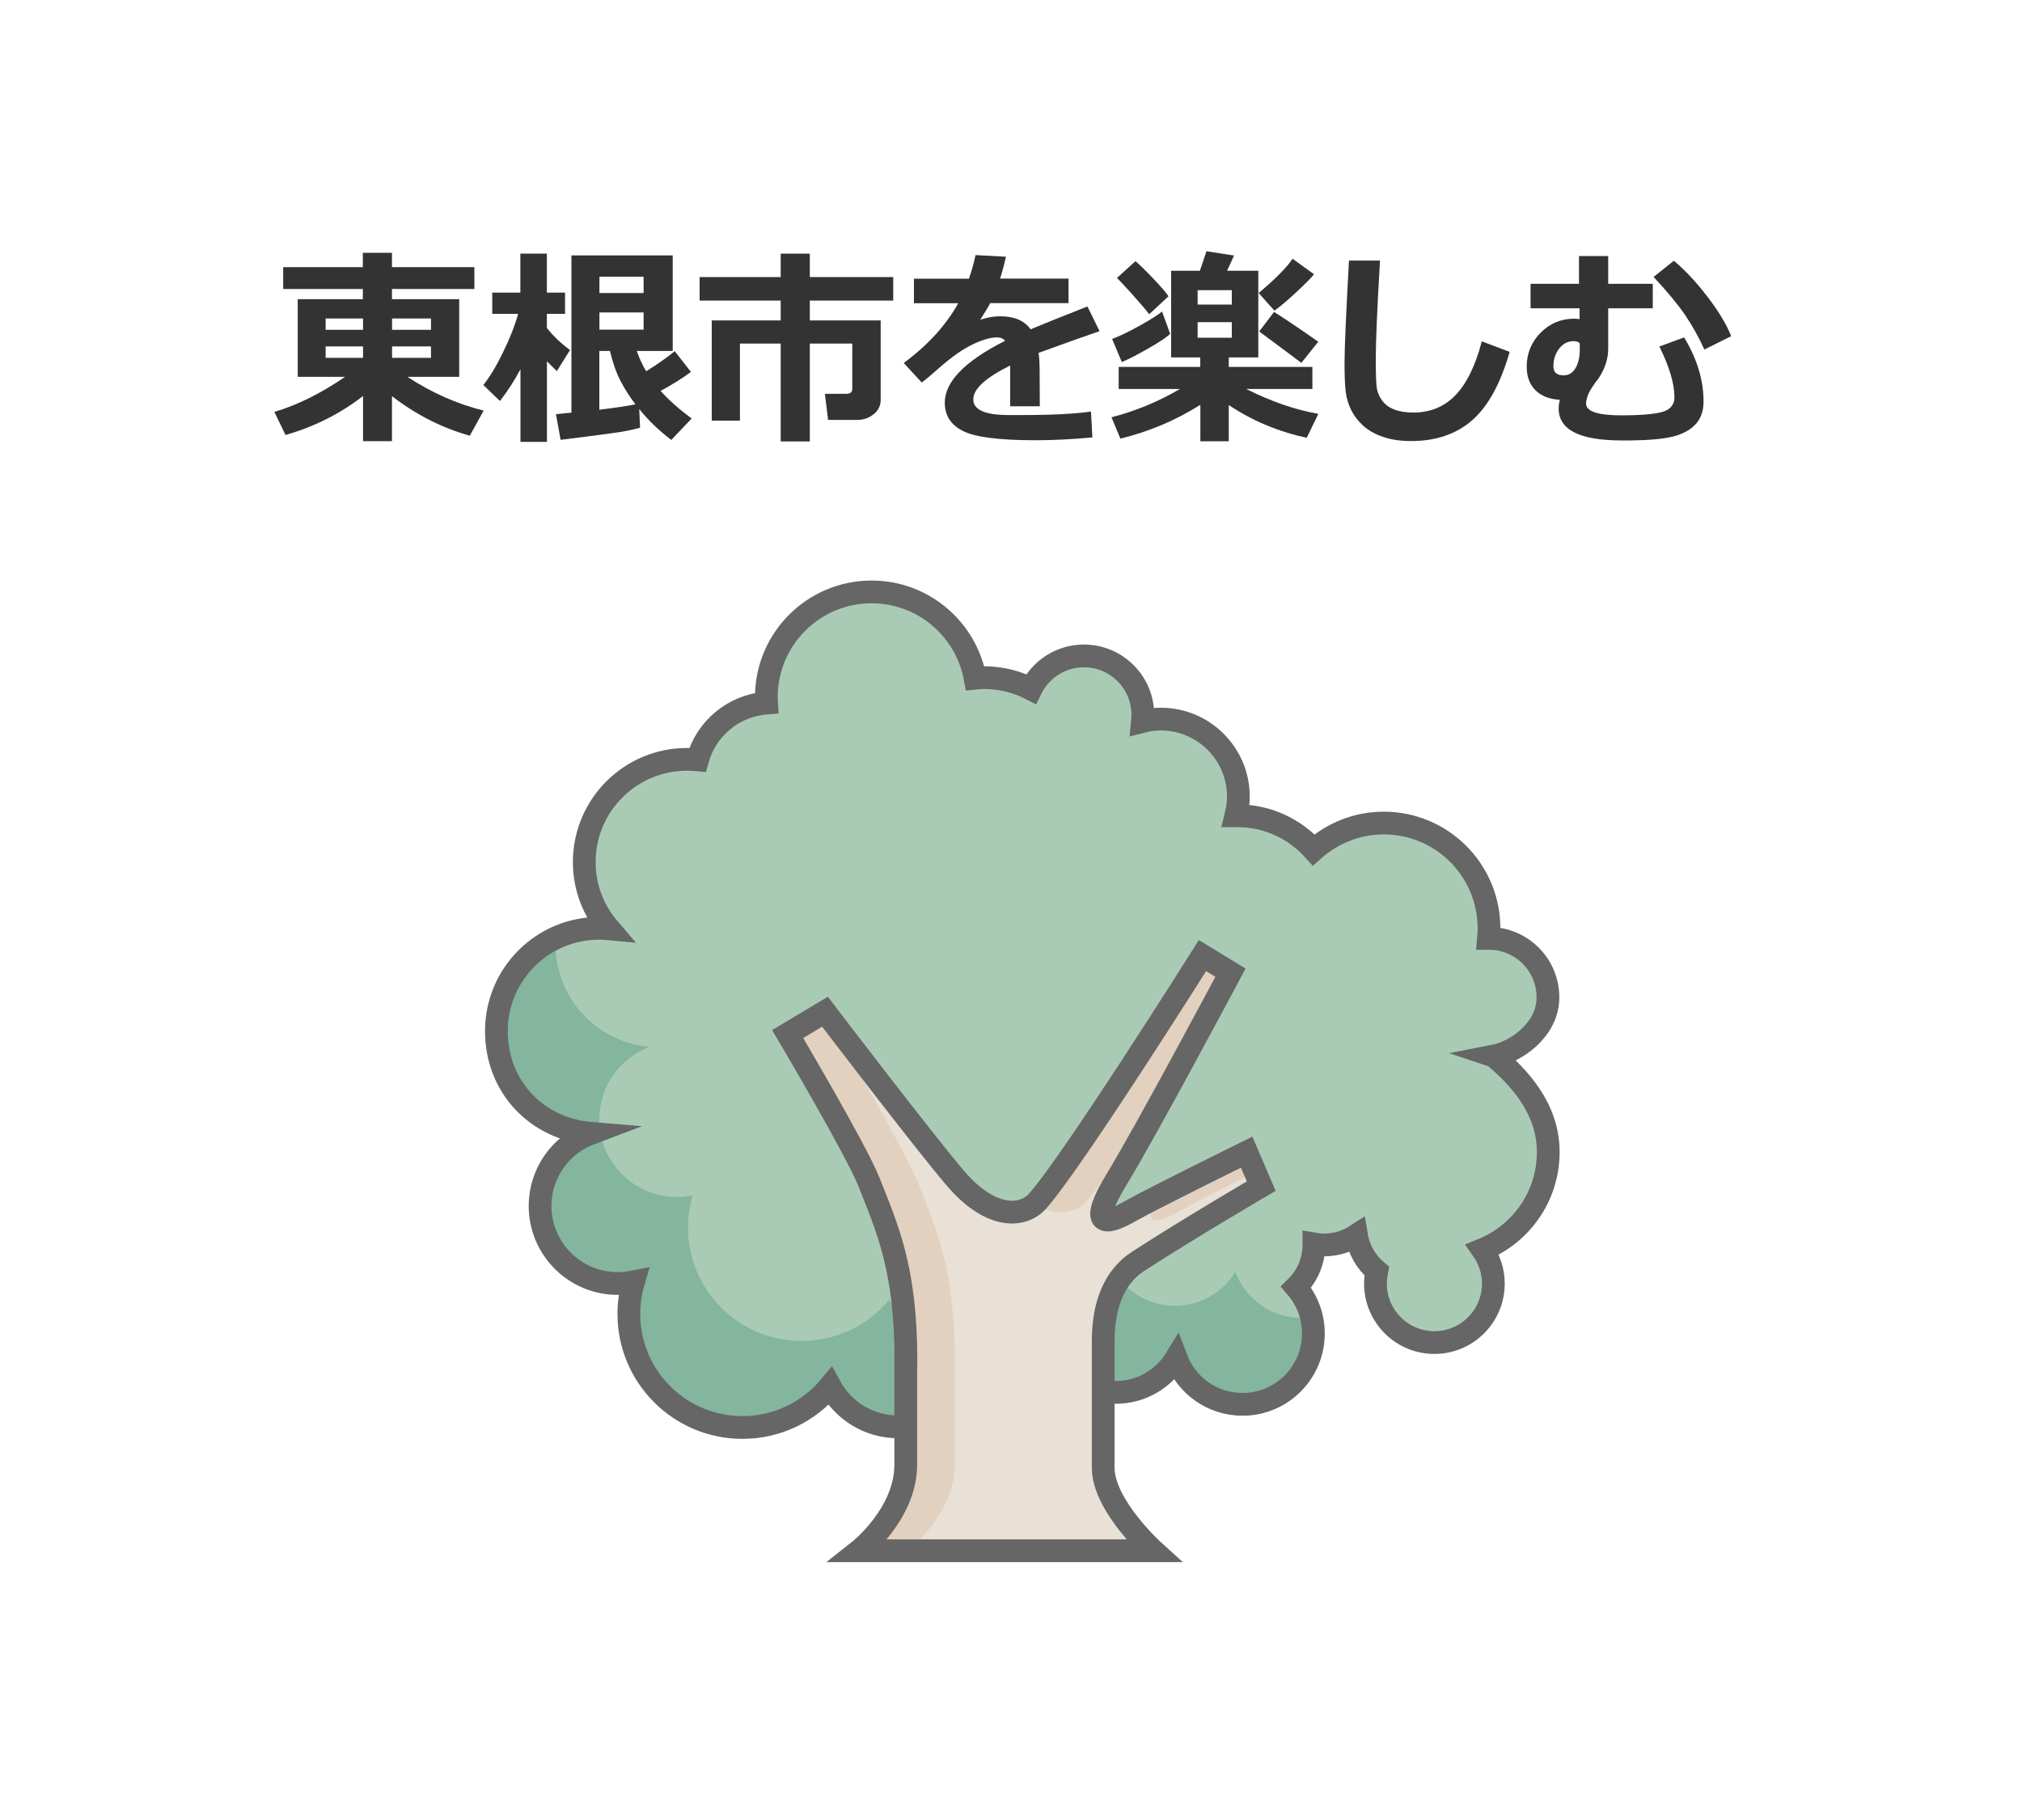 <?xml version="1.0" encoding="UTF-8"?><svg id="_レイヤー_1" xmlns="http://www.w3.org/2000/svg" width="200" height="180" viewBox="0 0 200 180"><defs><style>.cls-1{fill:#333;}.cls-1,.cls-2,.cls-3,.cls-4,.cls-5{stroke-width:0px;}.cls-2{fill:#e2d1bf;}.cls-3{fill:#83b59f;}.cls-6{fill:none;stroke:#666;stroke-miterlimit:10;stroke-width:2.25px;}.cls-4{fill:#e9e0d6;}.cls-5{fill:#a9cbb5;}</style></defs><path class="cls-1" d="M35.92,39.16c-2.28,1.76-4.84,3.05-7.68,3.86l-1.1-2.28c2.3-.69,4.63-1.85,6.99-3.47h-4.68v-7.68h6.44v-1.01h-7.88v-2.16h7.88v-1.42h2.88v1.42h8.15v2.16h-8.15v1.01h6.65v7.68h-5.12c2.39,1.57,4.9,2.68,7.54,3.34l-1.37,2.48c-2.73-.76-5.3-2.06-7.7-3.91v4.45h-2.86v-4.48ZM32.21,32.62h3.7v-1.12h-3.7v1.12ZM35.91,34.26h-3.7v1.13h3.7v-1.13ZM38.78,32.62h3.85v-1.12h-3.85v1.12ZM42.63,34.26h-3.85v1.13h3.85v-1.13Z"/><path class="cls-1" d="M51.47,36.54c-.59,1.11-1.27,2.15-2.02,3.12l-1.64-1.58c.64-.81,1.3-1.9,1.96-3.27.67-1.36,1.16-2.62,1.48-3.77h-2.56v-2.1h2.78v-3.86h2.62v3.86h1.8v2.1h-1.8v1.39c.62.79,1.38,1.52,2.29,2.19l-1.3,2.08c-.38-.35-.7-.68-.98-.97v7.97h-2.62v-7.17ZM63.31,42.3c-.62.17-1.3.32-2.05.44-.75.12-2.68.37-5.81.76l-.46-2.54,1.53-.15v-15.55h10.02v9.45h-3.55c.22.67.53,1.34.92,2.01,1.11-.68,2.05-1.35,2.83-1.99l1.6,2.05c-.78.59-1.78,1.22-3,1.88.8.9,1.82,1.8,3.07,2.73l-2.01,2.12c-1.19-.9-2.25-1.91-3.17-3.05l.08,1.85ZM63.66,28.98v-1.61h-4.37v1.61h4.37ZM63.66,32.6v-1.7h-4.37v1.7h4.37ZM59.29,40.52c1.52-.18,2.7-.36,3.56-.53-.57-.76-1.07-1.53-1.48-2.33-.41-.79-.76-1.78-1.04-2.95h-1.05v5.81Z"/><path class="cls-1" d="M87.11,39.55c0,.57-.23,1.05-.7,1.42-.47.38-1.01.56-1.62.56h-2.88l-.32-2.58h2.12c.4,0,.59-.17.59-.5v-4.47h-4.2v9.68h-2.88v-9.68h-4.03v7.62h-2.79v-9.91h6.82v-1.96h-8.02v-2.33h8.02v-2.31h2.88v2.31h8.25v2.33h-8.25v1.96h7.01v7.85Z"/><path class="cls-1" d="M102.84,40.18h-2.92v-4.03c-2.43,1.2-3.65,2.31-3.65,3.35s1.18,1.55,3.53,1.55h1.14c3.13,0,5.46-.12,6.97-.35l.14,2.56c-1.92.18-3.8.28-5.65.28-3.55,0-5.93-.3-7.14-.91-1.21-.6-1.81-1.54-1.81-2.8,0-2.08,1.99-4.12,5.96-6.12-.18-.23-.44-.34-.8-.34-.64,0-1.44.23-2.4.69s-2.04,1.21-3.25,2.27c-.83.74-1.43,1.24-1.79,1.5l-1.78-1.93c2.38-1.76,4.18-3.73,5.39-5.91h-4.38v-2.43h5.44c.29-.83.5-1.6.65-2.33l3.01.16c-.19.85-.39,1.57-.58,2.16h6.77v2.43h-7.75c-.18.36-.51.9-.98,1.64.68-.22,1.34-.34,1.97-.34,1.39,0,2.4.43,3.01,1.29.89-.38,2.76-1.13,5.62-2.26l1.2,2.44c-1.35.46-3.36,1.18-6.03,2.15.07.51.1,1.06.1,1.65l.02,3.61Z"/><path class="cls-1" d="M118.72,40.04c-2.44,1.54-5.07,2.65-7.9,3.34l-.88-2.11c2.39-.62,4.64-1.55,6.77-2.8h-6.06v-2.18h8.07v-.94h-2.88v-8.57h2.84c.22-.62.43-1.26.65-1.93l2.73.42c-.1.24-.33.74-.69,1.51h3.09v8.57h-2.92v.94h8.27v2.18h-6.55c2.5,1.25,4.88,2.07,7.14,2.46l-1.15,2.37c-2.84-.62-5.41-1.7-7.71-3.24v3.58h-2.81v-3.6ZM115.73,33.02c-.31.32-1,.78-2.06,1.39-1.06.61-1.96,1.08-2.71,1.4l-.96-2.29c.7-.25,1.61-.69,2.71-1.3s1.84-1.08,2.23-1.41l.8,2.2ZM115.58,29.3l-1.91,1.78c-.27-.37-.8-.99-1.57-1.85-.77-.87-1.31-1.44-1.62-1.74l1.83-1.66c.35.28.92.84,1.72,1.68.8.84,1.32,1.43,1.55,1.79ZM121.84,30.12v-1.42h-3.38v1.42h3.38ZM121.84,33.4v-1.54h-3.38v1.54h3.38ZM129.98,27.11c-.33.42-.95,1.04-1.85,1.87-.9.83-1.59,1.41-2.08,1.74l-1.55-1.74c1.66-1.4,2.78-2.53,3.35-3.39l2.12,1.53ZM130.38,33.81l-1.66,2.08c-.07-.06-1.46-1.1-4.17-3.11l1.47-1.93c1.25.79,2.71,1.78,4.37,2.95Z"/><path class="cls-1" d="M149.32,34.8c-.89,3.12-2.12,5.37-3.69,6.75-1.57,1.38-3.59,2.07-6.06,2.07-1.07,0-2-.14-2.8-.42-.8-.28-1.45-.65-1.96-1.12-.51-.47-.9-.99-1.17-1.54-.27-.56-.45-1.15-.53-1.77-.08-.63-.12-1.59-.12-2.91,0-1.44.15-4.8.44-10.09h3.07c-.28,4.72-.42,8.01-.42,9.85,0,1.5.04,2.46.12,2.86.08.4.25.79.53,1.16.27.37.67.66,1.18.86.52.2,1.15.3,1.89.3,1.65,0,3.04-.56,4.14-1.69s1.99-2.91,2.63-5.35l2.75,1.04Z"/><path class="cls-1" d="M154.3,39.54c-1.03-.05-1.84-.37-2.42-.94-.58-.57-.87-1.35-.87-2.34,0-1.3.46-2.42,1.37-3.35.92-.93,2.03-1.39,3.33-1.39.15,0,.33.01.53.04v-1.07h-4.85v-2.42h4.79v-2.75h2.89v2.75h4.41v2.42h-4.41v4.01c0,.99-.32,1.96-.94,2.9-.53.68-.87,1.21-1.02,1.57s-.23.68-.23.94c0,.78,1.17,1.17,3.52,1.17,1.73,0,3.02-.1,3.87-.3.85-.2,1.3-.66,1.35-1.37v-.14c0-1.33-.5-3-1.49-5l2.45-.9c1.28,2.11,1.92,4.22,1.92,6.35,0,.9-.25,1.64-.76,2.21-.51.57-1.25.98-2.21,1.23-.97.25-2.39.38-4.27.4h-.85c-4.16,0-6.24-1.05-6.24-3.16,0-.26.04-.55.12-.86ZM156.26,33.97c-.1-.15-.31-.23-.62-.23-.57,0-1.05.25-1.43.75-.38.5-.56,1.08-.56,1.73,0,.6.33.9,1,.9.52,0,.92-.24,1.19-.72.28-.48.42-1.1.42-1.86v-.57ZM171.23,33.25l-2.65,1.32c-.57-1.26-1.21-2.4-1.92-3.44-.71-1.04-1.74-2.28-3.1-3.74l2-1.6c1.07.88,2.17,2.05,3.3,3.52,1.13,1.47,1.92,2.78,2.37,3.93Z"/><path class="cls-5" d="M147.75,104.45c2.21-.43,5.36-2.59,5.36-5.81s-2.61-5.83-5.83-5.83c-.02,0-.03,0-.05,0,.03-.33.05-.66.05-1,0-5.75-4.66-10.41-10.41-10.41-2.66,0-5.08,1.01-6.93,2.65-1.86-2.06-4.54-3.37-7.54-3.37-.05,0-.11,0-.16,0,.15-.61.25-1.24.25-1.89,0-4.24-3.44-7.67-7.67-7.67-.63,0-1.24.08-1.82.23.02-.21.04-.43.04-.65,0-3.22-2.61-5.83-5.83-5.83-2.3,0-4.29,1.34-5.23,3.27-1.39-.71-2.96-1.12-4.63-1.12-.31,0-.61.02-.9.05-.89-4.85-5.13-8.53-10.24-8.53-5.75,0-10.41,4.66-10.41,10.41,0,.2.02.39.03.58-3.29.24-5.99,2.54-6.84,5.62-.34-.03-.69-.05-1.04-.05-5.61,0-10.16,4.55-10.16,10.16,0,2.52.92,4.82,2.45,6.6-.32-.03-.65-.05-.98-.05-5.61,0-10.16,4.55-10.16,10.16s4.1,9.69,9.31,10.12c-2.91,1.09-4.99,3.89-4.99,7.18,0,4.24,3.44,7.67,7.67,7.67.54,0,1.06-.06,1.57-.16-.29,1-.46,2.06-.46,3.16,0,6.21,5.03,11.24,11.24,11.24,3.48,0,6.6-1.59,8.66-4.07,1.3,2.39,3.83,4.01,6.75,4.01,3.77,0,6.89-2.72,7.54-6.3l7.7-1.01c1.15,2.31,3.52,3.9,6.27,3.9,2.54,0,4.75-1.35,5.98-3.37,1,2.66,3.55,4.55,6.56,4.55,3.87,0,7.01-3.14,7.01-7.01,0-1.75-.65-3.35-1.71-4.58,1.08-1.06,1.76-2.54,1.76-4.17,0-.03,0-.06,0-.09.33.06.66.09,1,.09,1.19,0,2.29-.36,3.21-.96.23,1.42.96,2.67,2.01,3.55-.08.4-.13.81-.13,1.23,0,3.22,2.61,5.83,5.83,5.83s5.83-2.61,5.83-5.83c0-1.25-.4-2.41-1.07-3.36,3.81-1.55,6.5-5.28,6.5-9.65s-2.96-7.45-5.36-9.48Z"/><path class="cls-3" d="M122.19,125.78c-1.23,2.02-3.45,3.37-5.98,3.37-2.75,0-5.13-1.59-6.27-3.9l-7.7,1.01c-.65,3.58-3.78,6.3-7.54,6.3-2.91,0-5.45-1.62-6.75-4.01-2.06,2.49-5.17,4.07-8.66,4.07-6.21,0-11.24-5.03-11.24-11.24,0-1.1.16-2.16.46-3.16-.51.11-1.03.16-1.57.16-4.24,0-7.67-3.44-7.67-7.67,0-3.29,2.08-6.09,4.99-7.18-5.21-.43-9.31-4.79-9.31-10.12,0-.22.02-.44.03-.66-3.48,1.61-5.91,5.13-5.91,9.22,0,5.33,4.1,9.69,9.31,10.12-2.91,1.09-4.99,3.89-4.99,7.18,0,4.24,3.44,7.67,7.67,7.67.54,0,1.06-.06,1.57-.16-.29,1-.46,2.06-.46,3.16,0,6.21,5.03,11.24,11.24,11.24,3.48,0,6.6-1.59,8.66-4.07,1.3,2.39,3.83,4.01,6.75,4.01,3.77,0,6.89-2.72,7.54-6.3l7.7-1.01c1.15,2.31,3.52,3.9,6.27,3.9,2.54,0,4.75-1.35,5.98-3.37,1,2.66,3.55,4.55,6.56,4.55,3.87,0,7.01-3.14,7.01-7.01,0-.56-.07-1.1-.2-1.61-.31.04-.62.07-.94.07-3,0-5.56-1.89-6.56-4.55Z"/><path class="cls-6" d="M147.75,104.45c2.21-.43,5.36-2.59,5.36-5.81s-2.61-5.83-5.83-5.83c-.02,0-.03,0-.05,0,.03-.33.05-.66.05-1,0-5.75-4.66-10.41-10.41-10.41-2.66,0-5.08,1.01-6.93,2.65-1.86-2.06-4.54-3.37-7.54-3.37-.05,0-.11,0-.16,0,.15-.61.25-1.24.25-1.89,0-4.24-3.44-7.67-7.67-7.67-.63,0-1.24.08-1.82.23.02-.21.04-.43.04-.65,0-3.22-2.61-5.83-5.83-5.83-2.3,0-4.29,1.34-5.23,3.27-1.39-.71-2.96-1.12-4.63-1.12-.31,0-.61.02-.9.05-.89-4.85-5.13-8.53-10.24-8.53-5.75,0-10.41,4.66-10.41,10.41,0,.2.02.39.03.58-3.29.24-5.99,2.54-6.84,5.62-.34-.03-.69-.05-1.04-.05-5.61,0-10.16,4.55-10.16,10.16,0,2.52.92,4.82,2.45,6.6-.32-.03-.65-.05-.98-.05-5.61,0-10.16,4.55-10.16,10.16s4.1,9.69,9.31,10.12c-2.91,1.09-4.99,3.89-4.99,7.18,0,4.24,3.44,7.67,7.67,7.67.54,0,1.06-.06,1.57-.16-.29,1-.46,2.06-.46,3.16,0,6.21,5.03,11.24,11.24,11.24,3.48,0,6.6-1.59,8.66-4.07,1.3,2.39,3.83,4.01,6.75,4.01,3.77,0,6.89-2.72,7.54-6.3l7.7-1.01c1.15,2.31,3.52,3.9,6.27,3.9,2.54,0,4.75-1.35,5.98-3.37,1,2.66,3.55,4.55,6.56,4.55,3.87,0,7.01-3.14,7.01-7.01,0-1.75-.65-3.35-1.71-4.58,1.08-1.06,1.76-2.54,1.76-4.17,0-.03,0-.06,0-.09.33.06.66.09,1,.09,1.19,0,2.29-.36,3.21-.96.23,1.42.96,2.67,2.01,3.55-.08.4-.13.81-.13,1.23,0,3.22,2.61,5.83,5.83,5.83s5.83-2.61,5.83-5.83c0-1.25-.4-2.41-1.07-3.36,3.81-1.55,6.5-5.28,6.5-9.65s-2.96-7.45-5.36-9.48Z"/><path class="cls-4" d="M89.59,134.62v10.25c0,4.86-4.61,8.5-4.61,8.5h29.1s-4.96-4.5-4.96-8.2v-12.51c0-2.38.46-5.96,3.44-7.9,4.64-3.03,12.19-7.45,12.19-7.45l-1.44-3.36s-9.36,4.6-11.69,5.93c-2.58,1.46-3.86,1.15-1.15-3.28,2.9-4.75,11.24-20.4,11.24-20.4l-2.77-1.69s-12.91,20.5-16.33,24.3c-1.41,1.56-4.53,1.86-8.04-2.2-2.89-3.34-12.97-16.55-12.97-16.55l-3.69,2.21s6.82,11.52,8.04,14.63c1.8,4.58,3.66,8.53,3.66,17.71Z"/><path class="cls-2" d="M94.44,144.87v-10.25c0-9.18-1.86-13.13-3.66-17.71-1.22-3.11-8.04-14.63-8.04-14.63l.36-.22c-.93-1.22-1.53-1.99-1.53-1.99l-3.69,2.21s6.82,11.52,8.04,14.63c1.8,4.58,3.66,8.53,3.66,17.71v10.25c0,4.86-4.61,8.5-4.61,8.5h4.85s4.61-3.64,4.61-8.5Z"/><path class="cls-2" d="M107.45,118.83c1.65-1.83,5.5-7.54,9.05-12.96,2.72-5,5.2-9.65,5.2-9.65l-2.77-1.69s-12.91,20.5-16.33,24.3c-.09.1-.19.19-.29.28,2.27,1.29,4.14.83,5.14-.28Z"/><path class="cls-2" d="M116.46,119.89c1.32-.75,4.85-2.53,7.69-3.95l-.85-1.98s-5.39,2.65-9.01,4.51c-1.22,2.61.02,2.64,2.17,1.42Z"/><path class="cls-6" d="M89.59,134.62v10.25c0,4.86-4.61,8.5-4.61,8.5h29.1s-4.96-4.5-4.96-8.2v-12.51c0-2.38.46-5.96,3.44-7.9,4.64-3.03,12.19-7.45,12.19-7.45l-1.44-3.36s-9.36,4.6-11.69,5.93c-2.58,1.46-3.86,1.15-1.15-3.28,2.9-4.75,11.24-20.4,11.24-20.4l-2.77-1.69s-12.91,20.5-16.33,24.3c-1.41,1.56-4.53,1.86-8.04-2.2-2.89-3.34-12.97-16.55-12.97-16.55l-3.69,2.21s6.82,11.52,8.04,14.63c1.8,4.58,3.66,8.53,3.66,17.71Z"/></svg>